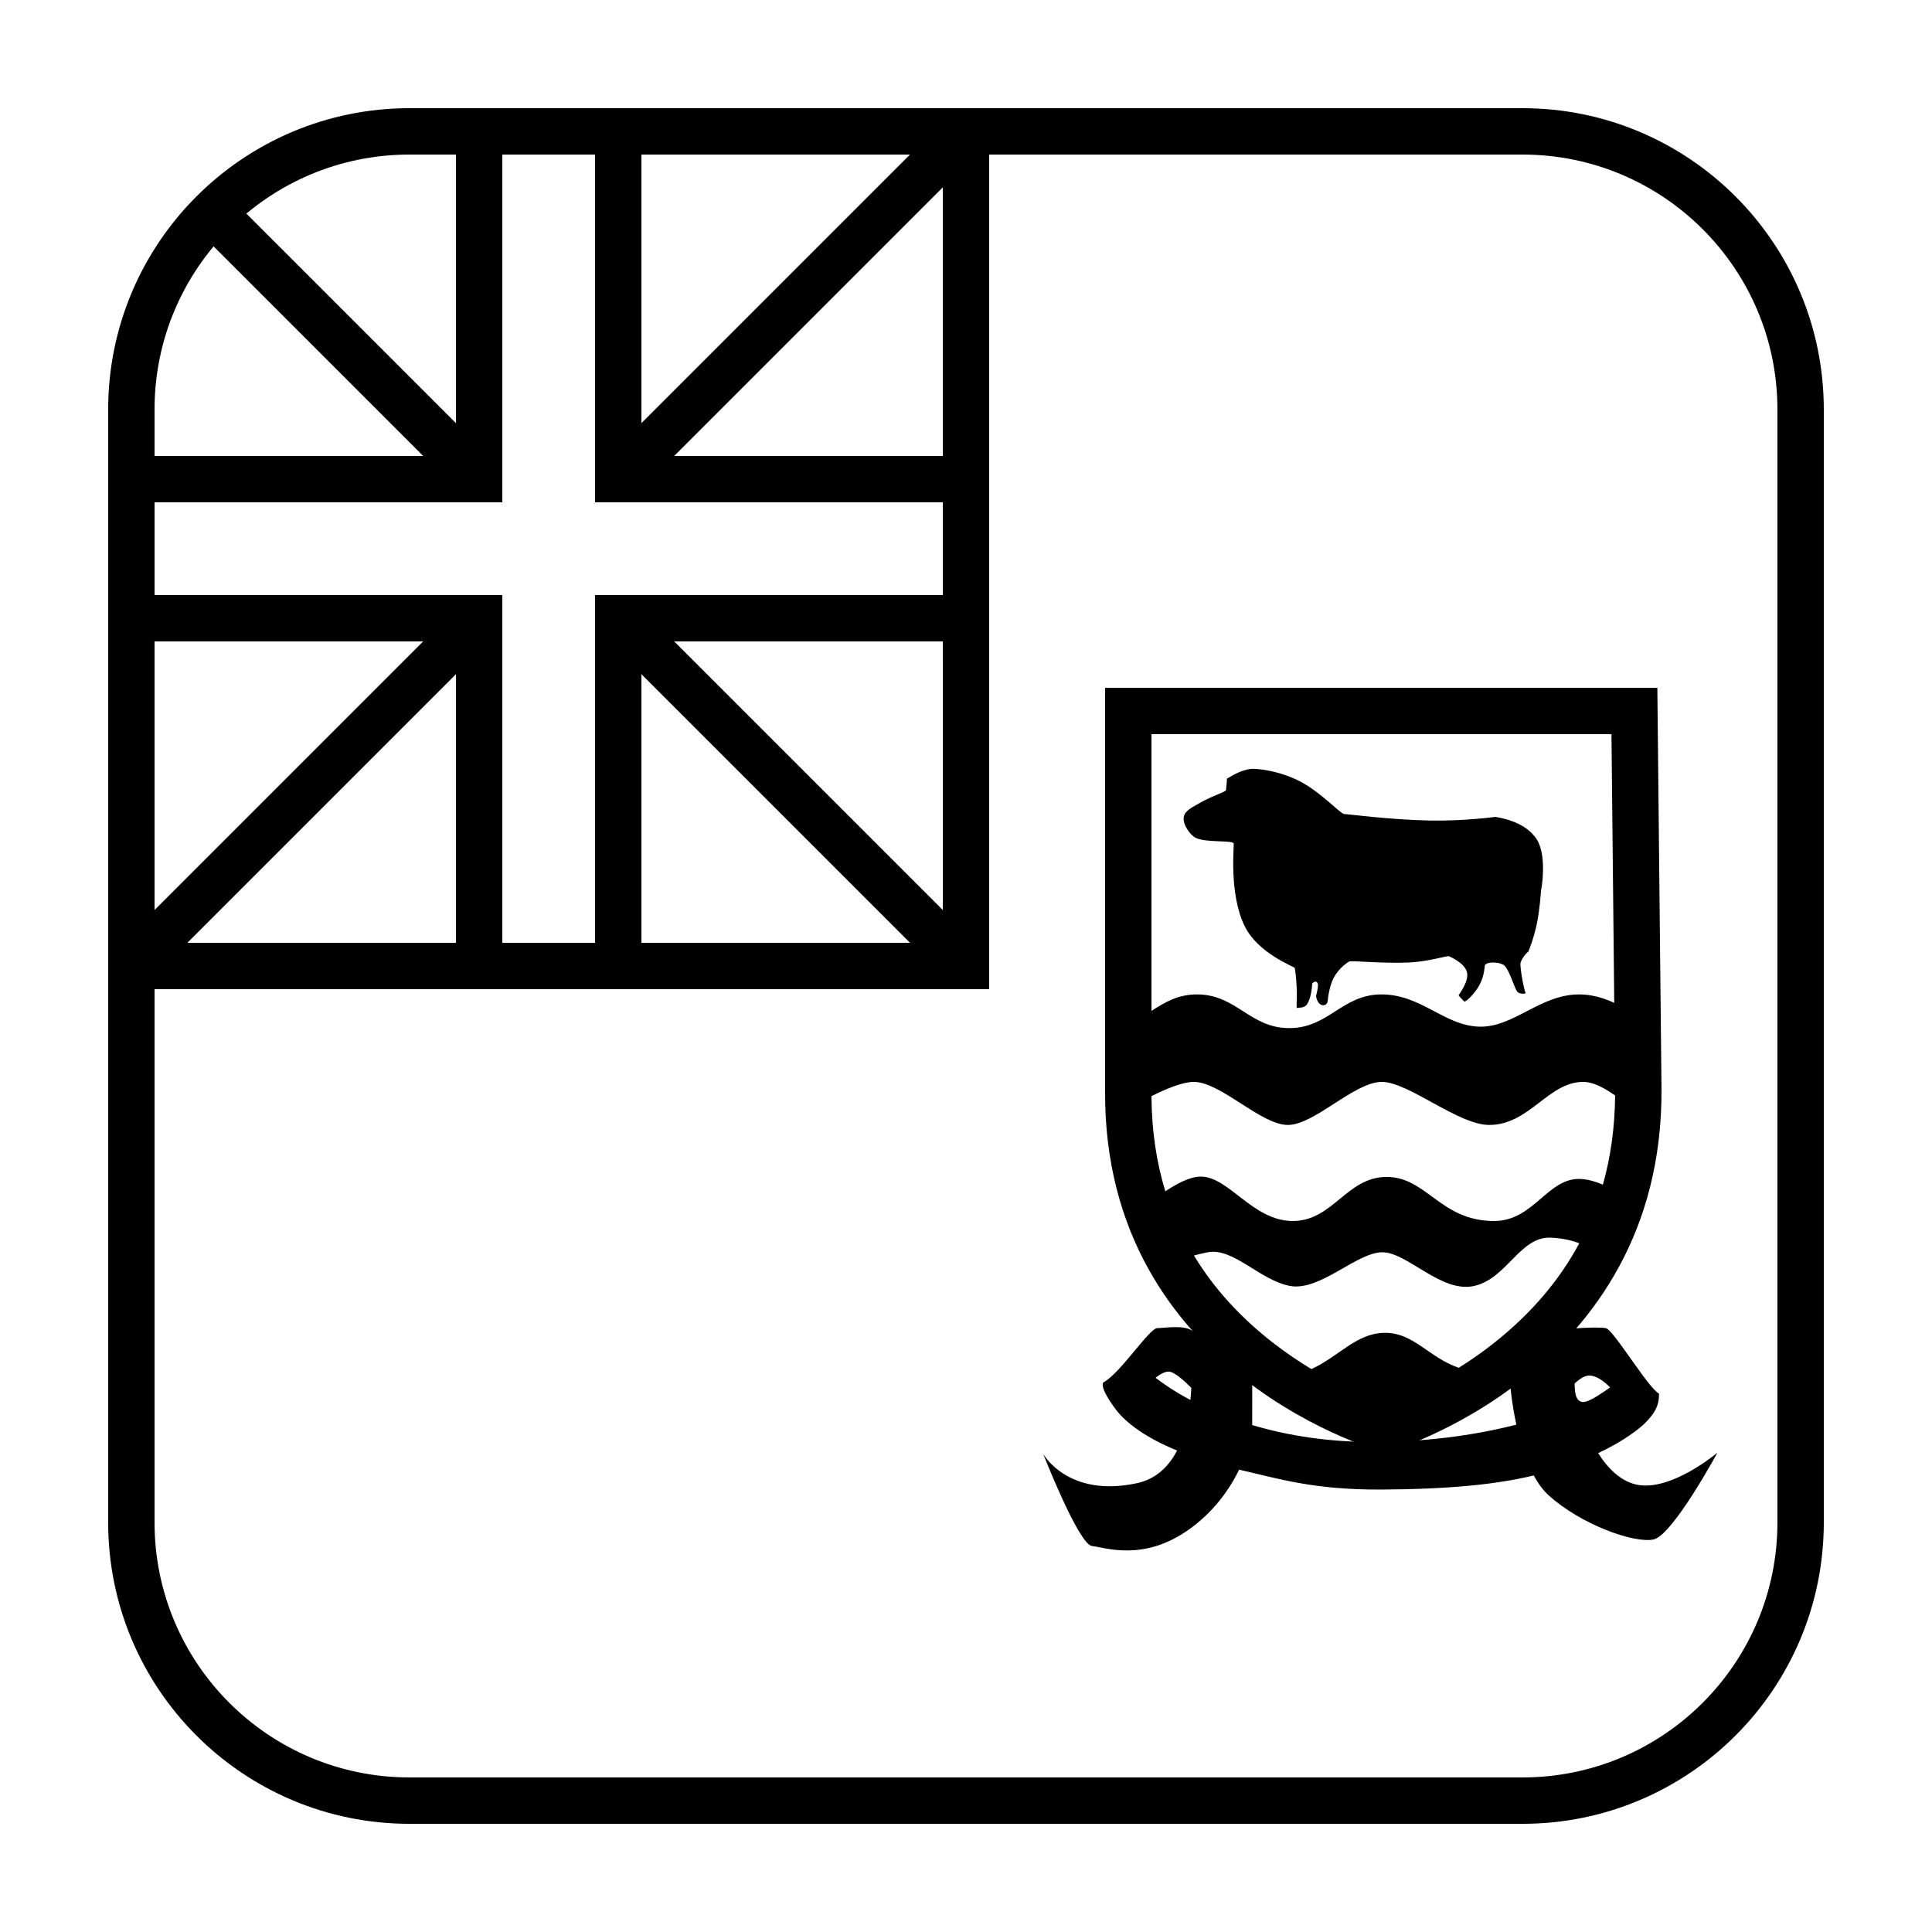 <?xml version="1.0" encoding="UTF-8"?>
<!-- Uploaded to: ICON Repo, www.svgrepo.com, Generator: ICON Repo Mixer Tools -->
<svg fill="#000000" width="800px" height="800px" version="1.1" viewBox="144 144 512 512" xmlns="http://www.w3.org/2000/svg">
 <g>
  <path d="m252.54 172.67h294.91c44.113 0 79.875 35.762 79.875 79.875v294.91c0 44.113-35.762 79.875-79.875 79.875h-294.91c-44.113 0-79.875-35.762-79.875-79.875v-294.91c0-44.113 35.762-79.875 79.875-79.875zm0 12.289c-37.328 0-67.586 30.258-67.586 67.586v294.91c0 37.328 30.258 67.586 67.586 67.586h294.91c37.328 0 67.586-30.258 67.586-67.586v-294.91c0-37.328-30.258-67.586-67.586-67.586z"/>
  <path d="m450.75 495.96c1.559 0.027 6.492-0.879 8.953 0.531l16.141 8.531s0.023 16.305 0 16.633c9.219 2.754 20.598 4.684 34.125 4.484 13.875-0.207 25.961-2.051 35.879-4.586-1.324-6.121-1.695-11.234-1.691-11.516l13.496-13.547c0.965-0.383 9.594-0.945 11.891-0.52 2.043 0.379 11.297 15.973 14.121 17.348-0.039 2.203-0.203 4.211-3.551 7.652-1.43 1.469-5.477 4.777-12.582 8.129 2.566 4.039 5.957 7.445 10.207 8.348 9.07 1.93 21.391-8.469 21.391-8.469s-11.848 21.902-16.922 22.992c-5.078 1.09-19.156-3.871-27.789-11.688-1.527-1.383-2.84-3.211-3.957-5.277-10.004 2.422-22.586 3.652-40.492 3.742-17.906 0.086-27.164-2.891-37.594-5.277-2.625 5.441-6.867 11.262-13.191 15.789-12.129 8.684-22.277 4.828-25.793 4.457-3.516-0.367-12.957-24.457-12.957-24.457s6.484 11.77 24.871 7.797c5.094-1.102 8.441-4.422 10.621-8.652-8.125-3.34-13.312-7.129-16.145-10.766-4.938-6.606-3.293-7.332-3.293-7.332 4.625-2.594 12.086-14.387 14.262-14.348zm8.715 19.043c0.109-1.094 0.188-2.172 0.238-3.215-1.949-1.977-4.527-4.277-5.992-4.301-1.016-0.02-2.293 0.723-3.481 1.629 2.152 1.676 5.231 3.758 9.234 5.887zm106.17-6.453c-1.434-0.219-3.019 0.84-4.34 2.09 0.051 1.008-0.152 4.766 2.152 4.906 1.883 0.117 6.227-3.219 7.242-3.859-1.211-1.25-3.082-2.84-5.055-3.137z"/>
  <path d="m511.14 529.02s-74.691-19.941-74.277-95.812v-106.94h146.35l1.102 106.36c0.418 75.871-73.176 96.391-73.176 96.391zm19.441-22.539c3.242-2.027 6.43-4.262 9.508-6.707 9.41-7.469 17.012-16.176 22.434-26.289-1.809-0.703-4.273-1.332-7.488-1.492-8.219-0.402-11.621 10.801-20.344 12.793-8.723 1.992-17.727-8.922-24.34-8.922-6.801 0-16.531 10.395-24.484 8.922-7.949-1.473-15.027-10.223-21.805-8.922-1.363 0.262-2.574 0.559-3.648 0.863 5.352 8.855 12.477 16.559 21.109 23.242 3.242 2.508 6.602 4.793 10.02 6.852 7.18-3.297 11.766-9.344 19.039-9.602 7.965-0.285 11.887 6.473 20 9.262zm38.199-48.535c2.055-7.269 3.168-15.129 3.246-23.629-2.871-2-5.769-3.602-8.465-3.602-9.27 0-14.23 11.406-24.906 11.406-8.258 0-21.352-11.406-28.469-11.406-7.289 0-17.789 11.406-24.906 11.406s-17.793-11.406-24.91-11.406c-2.828 0-7.047 1.688-11.219 3.769 0.055 9.137 1.32 17.527 3.672 25.223 3.223-2.148 6.598-3.867 9.312-3.898 7.516-0.09 13.812 11.77 24.477 11.77 10.664 0 14.219-11.68 24.883-11.68 10.598 0 14.219 11.68 28.438 11.68 10.664 0 14.215-11.68 23.098-11.133 1.879 0.117 3.832 0.68 5.75 1.5zm3.012-48.176-0.738-71.215h-121.9v73.34c3.441-2.199 6.906-4.363 12.066-4.363 10.48 0 13.973 8.926 24.449 8.926 10.477 0 13.969-8.926 24.445-8.926 10.477 0 16.496 8.156 25.711 8.539 9.215 0.387 16.199-8.539 26.676-8.539 3.387 0 6.512 0.953 9.293 2.238z"/>
  <path d="m468.88 353.49c0.09-1.078 0.258-1.852 0.258-3.133 0.57-0.246 3.324-2.258 6.394-2.59 1.266-0.137 7.512 0.355 13.332 3.496 5.445 2.934 10.496 8.527 11.359 8.457 0.508-0.027 11.996 1.516 22.621 1.73 9.008 0.18 17.453-0.965 17.453-0.965 0.609 0.148 7.922 0.992 11.047 6.098 2.629 4.297 1.215 12.957 1.027 13.441-0.023 0.562-0.309 4.898-1.027 8.473-0.781 3.867-2.012 6.992-2.312 7.688-0.504 0.312-1.629 1.648-2.055 2.894-0.301 0.871 0.879 7.16 1.281 7.957 0.406 0.477-2.008 0.492-2.309-0.48-0.602-0.648-2.336-6.894-3.856-6.996-0.723-0.574-4.598-0.852-4.625 0.484 0 0-0.09 2.445-1.305 4.824-1.176 2.285-3.465 4.5-4.09 4.582-0.445-0.5-1.168-1.148-1.539-1.688 0.344-0.523 2.828-3.84 2.215-6.152-0.66-2.504-4.445-4.004-4.785-4.223-0.5-0.102-5.707 1.477-10.613 1.691-7.328 0.316-15.238-0.609-15.848-0.242-0.434 0.23-2.66 1.688-4.043 4.269-1.176 2.195-1.562 5.531-1.605 6.102-0.09 1.625-2.57 1.93-3.086-1.207 0.234-1.227 0.5-1.836 0.516-3.133-0.25-0.938-0.832-0.906-1.543-0.242 0 0.746-0.273 3.953-1.387 5.547-0.766 1.102-2.391 0.809-2.723 0.965-0.062-0.02 0.082-3.008 0-5.398-0.09-2.656-0.41-4.766-0.512-5.215-0.219-0.41-9.699-3.805-13.273-11.094-4.258-8.688-2.719-21.492-2.914-21.949-0.586-0.852-7.402-0.117-10.082-1.449-1.414-0.703-3.484-3.504-3.141-5.547 0.305-1.805 2.883-2.867 3.871-3.473 2.824-1.734 6.875-3.055 7.297-3.523z"/>
  <path d="m393.86 172.67h12.285v233.47h-233.47v-12.285h221.19z"/>
  <path d="m393.86 277.12h-92.16v-92.16h-24.578v92.16h-92.16v24.578h92.16v92.16h24.578v-92.16h92.16zm-79.875-12.285h92.16v49.148h-92.16v92.16h-49.148v-92.16h-92.164v-49.148h92.164v-92.164h49.148z"/>
  <path d="m312.18 275.32-8.691-8.691 92.16-92.16 8.691 8.691z"/>
  <path d="m303.49 312.18 8.691-8.691 92.16 92.16-8.691 8.691z"/>
  <path d="m275.32 266.63-8.691 8.691-67.582-67.586 8.688-8.688z"/>
  <path d="m266.63 303.49 8.691 8.691-92.16 92.16-8.691-8.691z"/>
 </g>
</svg>